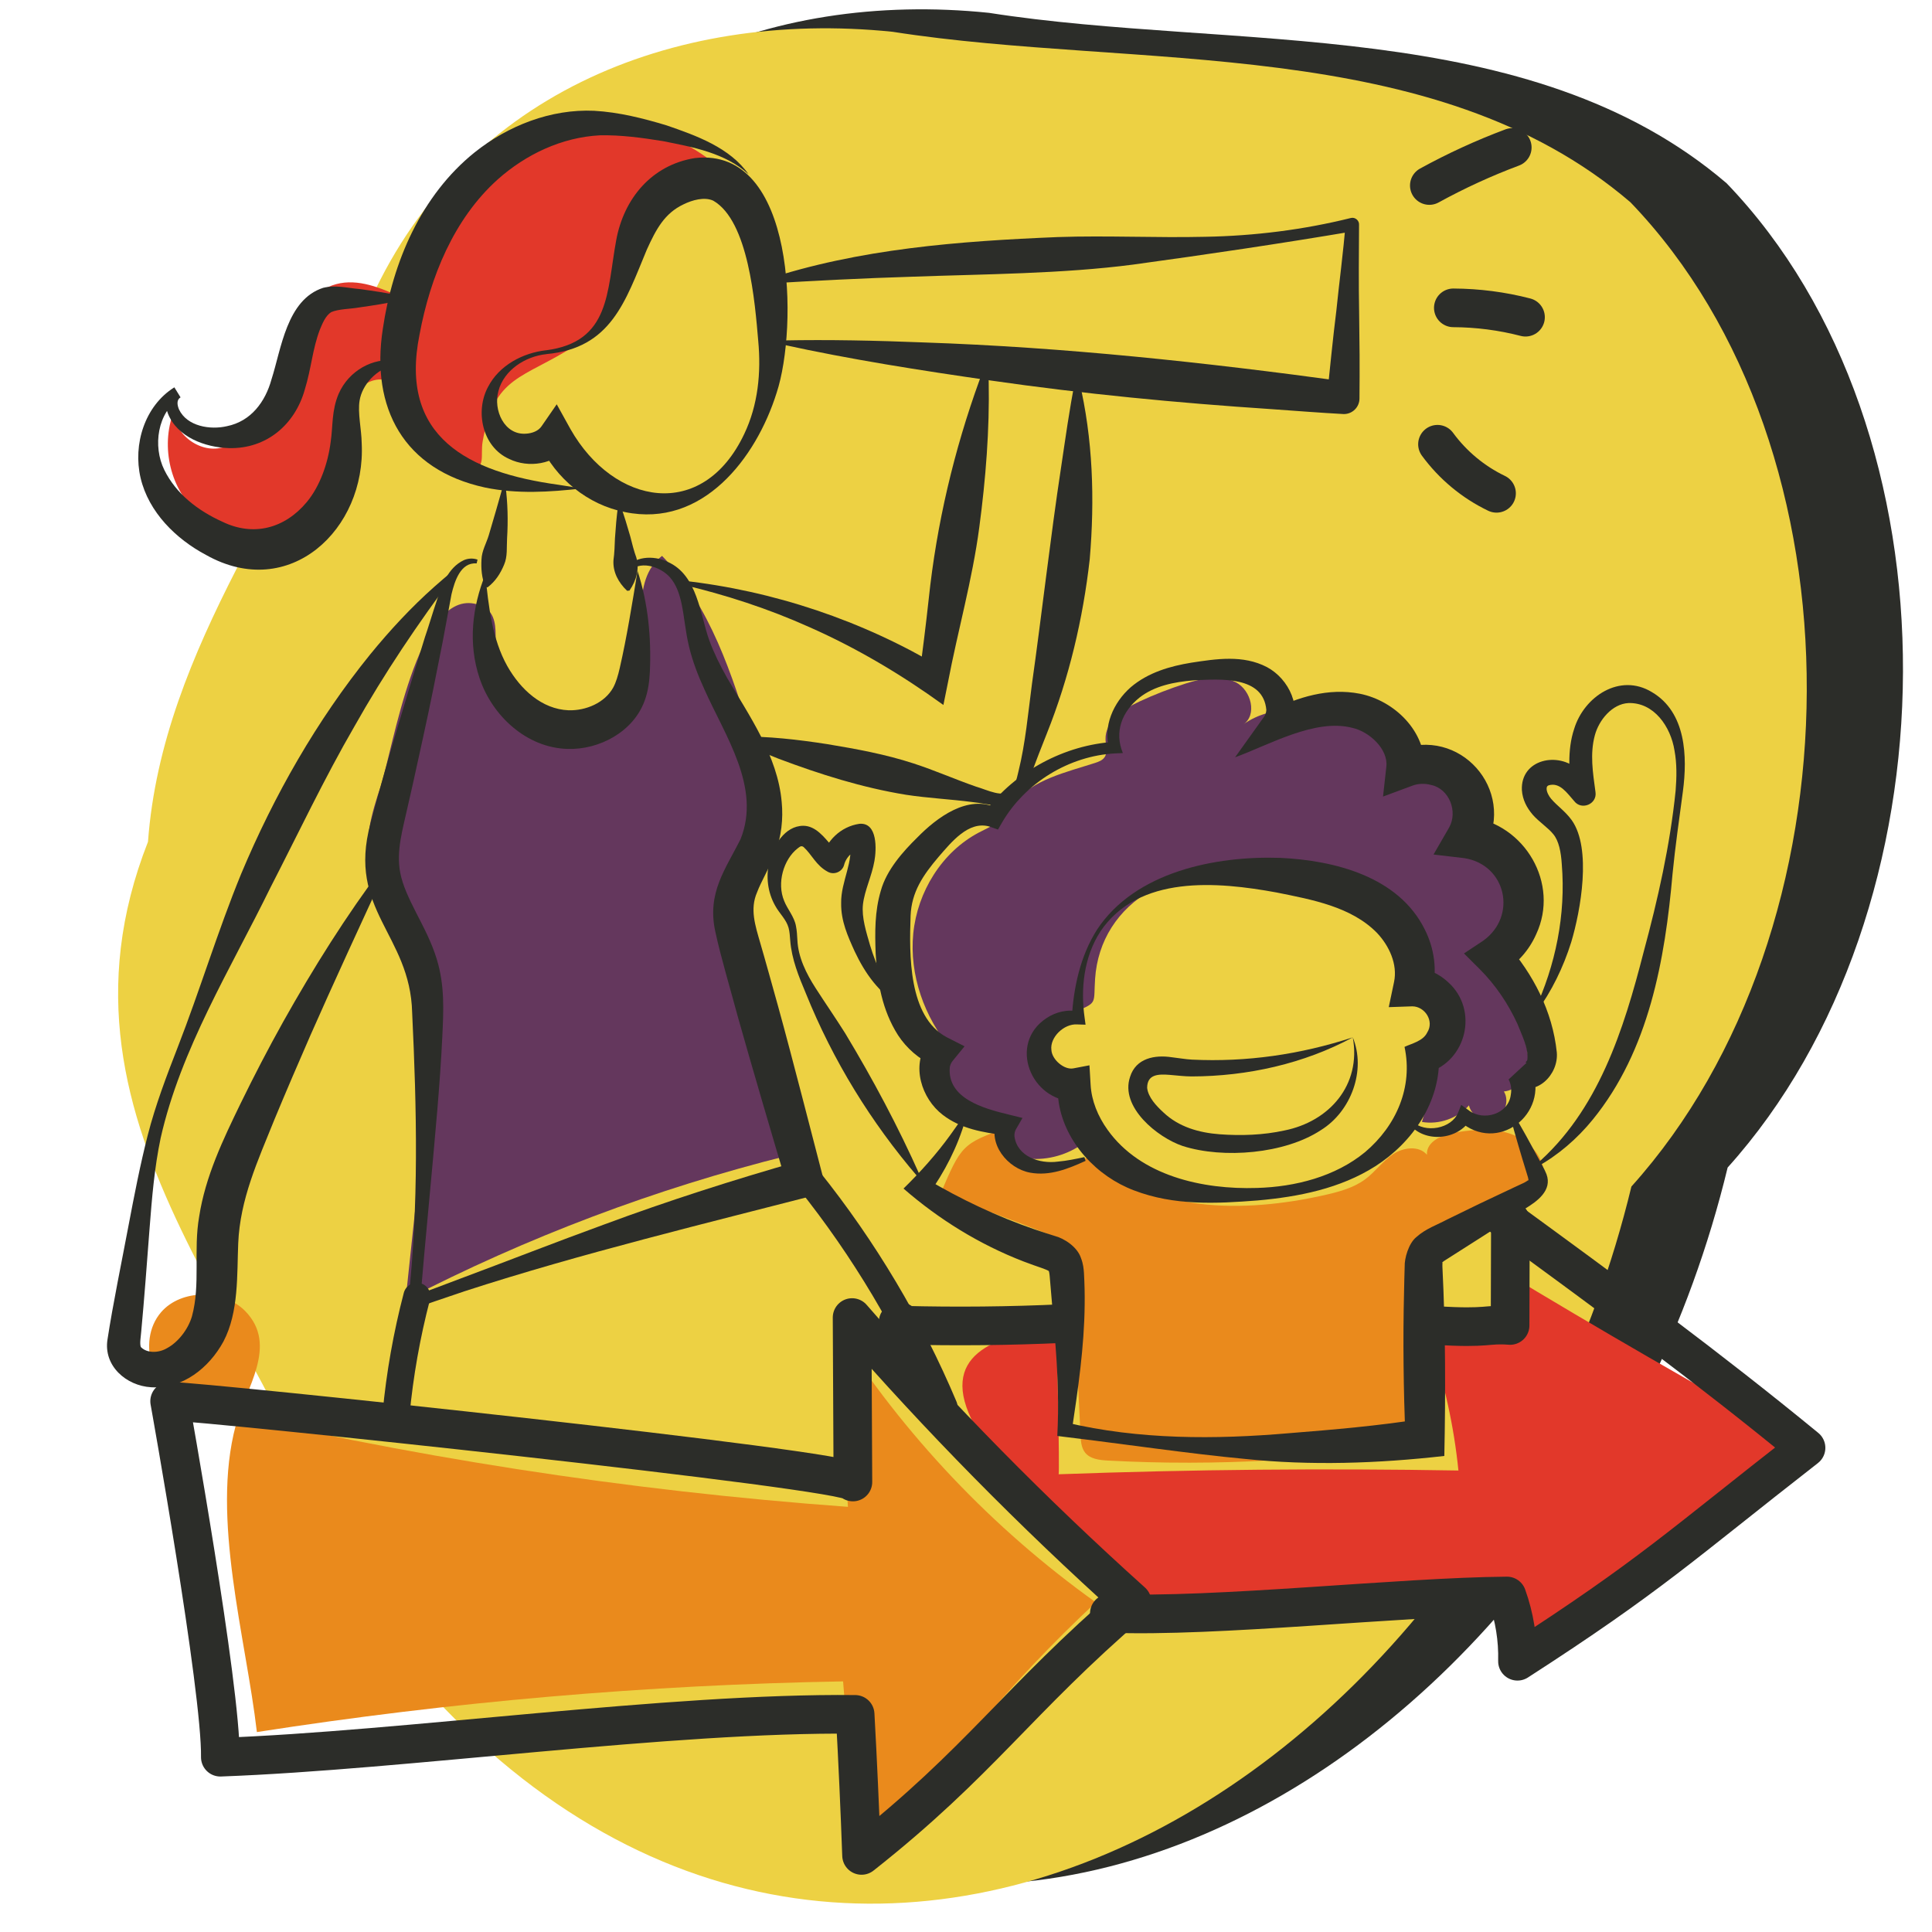 <svg xmlns="http://www.w3.org/2000/svg" id="Layer_1" viewBox="0 0 500 500"><defs><style>      .st0 {        fill: #64375d;      }      .st1 {        fill: #e2382a;      }      .st2 {        stroke-width: 7px;      }      .st2, .st3 {        fill: none;        stroke: #2c2d29;        stroke-linecap: round;        stroke-linejoin: round;      }      .st4 {        fill: #ea8a1c;      }      .st3 {        stroke-width: 10px;      }      .st5 {        fill: #2c2d29;      }      .st6 {        fill: #edd143;      }    </style></defs><path class="st5" d="M255.93,3.32c-57.27-5.88-112.41,16.67-136.1,71.61-18.13,46.51-52.89,87.17-56.63,138.01-29.87,75.98,35.28,126.8,52,194.01,111.95,160.75,292.45,58.54,331.91-104.79,59.76-66.41,61.34-190.68-.26-254.73C395.73,3.69,319.03,13.2,255.93,3.32Z"></path><path class="st6" d="M231.03,8.23c-57.27-5.88-112.41,16.67-136.1,71.61-18.13,46.51-52.89,87.17-56.63,138.01-29.87,75.98,35.28,126.8,52,194.01,111.95,160.75,292.45,58.54,331.91-104.79,59.76-66.41,61.34-190.68-.26-254.73-51.12-43.74-127.81-34.23-190.92-44.11Z"></path><path class="st0" d="M269.16,268.2c-.83,4.52,3.25,9.27,7.84,9.14.31,6.17,1.72,12.27,4.13,17.96-3.88,3.14-8.91,4.82-13.9,4.63-1.51-.06-3.16-.35-4.12-1.52-.7-.85-.9-1.99-1.32-3-1.11-2.7-3.73-4.45-6.31-5.81-3.76-1.98-7.93-3.63-10.54-6.99s-2.6-9.2,1.22-11.07c-6.95-8.27-10.87-19.24-9.8-29.99s7.4-21.04,16.95-26.08c1.83-.96,3.78-1.76,5.32-3.13,1.45-1.29,2.44-3.01,3.68-4.5,5.06-6.12,13.49-7.94,21.05-10.38.93-.3,1.92-.66,2.48-1.46.91-1.29.32-3.04.27-4.61-.15-4.65,4.52-7.86,8.74-9.82,3.88-1.81,7.88-3.36,11.96-4.66,4.26-1.35,9.08-2.38,13.05-.32s5.59,8.5,1.84,10.94c7.82-5.68,18.82-4.3,27.7-.47,3.41,1.47,6.78,3.34,9.08,6.26s3.32,7.08,1.72,10.44c5.2-2.37,11.78-2.15,16.18,1.49s5.64,10.94,1.91,15.26c6.08.39,11.58,5.24,12.73,11.22s-2.17,12.53-7.67,15.14c3.67,5.95,6.92,12.15,9.73,18.55,1.38,3.14,2.68,6.49,2.35,9.9s-2.8,6.87-6.22,7.15c1.48,2.44.26,6.08-2.39,7.14s-6.04-.75-6.65-3.54c-2.97,3.37-7.74,5.04-12.17,4.29,2.21-7.56,4.42-15.11,6.64-22.67.6-2.06,1.2-4.3.4-6.29-1.7-4.25-7.73-3.96-12.19-2.93,5.97-8.6,1.62-21.33-6.83-27.51-8.45-6.18-19.55-7.24-30.01-6.98-9.68.25-19.64,1.54-28.05,6.37-8.64,4.96-13.9,13.12-14.55,22.98-.42,6.29.64,6.02-4.5,8.26-3.95,1.72-8.7.92-9.74,6.6Z"></path><path class="st1" d="M88.29,108.98c-1.11,6.54.5,13.65-2.38,19.63-1.75,3.64-5.02,6.39-8.67,8.11-8.82,4.16-20.16,2.16-27.02-4.76s-8.78-18.27-4.55-27.06c-2.09,5.8,4.57,11.91,10.69,11.14s10.73-6.12,13.14-11.8,3.24-11.9,5.4-17.68,6.16-11.44,12.12-13.03c5.65-1.51,11.52.97,16.84,3.4,1.47-19.42,15.44-37.31,33.93-43.43,18.49-6.12,40.38-.11,53.15,14.59-6.67-1.12-14.19-2.05-19.59,2.01-2.43,1.83-4.11,4.48-5.41,7.24-5.34,11.32-5.74,24.81-17.18,32.15-13.49,8.66-20.84,7.6-23.84,24.71-.67,3.85,1.01,6.85-3.37,7.88s-11.45-7.34-13.3-10.5c-2.62-4.47-2.3-12.23-8.73-13.29-5.67-.94-10.39,5.86-11.21,10.69Z"></path><path class="st4" d="M243.34,309.09c9.28,3.18,18.49,6.57,27.61,10.18,1.83.72,3.75,1.52,4.95,3.08,1.39,1.79,1.55,4.21,1.66,6.47.69,14.2,1.39,28.39,2.08,42.59.08,1.58.2,3.28,1.18,4.52,1.33,1.68,3.73,1.94,5.87,2.06,28.28,1.52,56.73-.09,84.66-4.79-1.83-13.26-2.94-26.62-3.31-40.01-.06-2.17-.09-4.4.63-6.45,2.24-6.36,10.14-8.14,16.66-9.85,6.56-1.72,13.95-5.73,14.23-12.5.2-4.86-3.72-9.15-8.28-10.83s-9.61-1.27-14.41-.52c-3.47.54-7.79,2.31-7.58,5.81-2.08-2.44-6.12-1.92-8.79-.13s-4.57,4.52-7.14,6.44c-3.08,2.3-6.91,3.3-10.66,4.15-20.72,4.66-45.32,4.83-59.87-10.64-4.34,2.75-9.43,5.06-14.47,4.09-5.1-.98-8.55-5.91-7.52-10.96-11.88,4.11-12.08,4.65-17.5,17.28Z"></path><path class="st0" d="M98.59,203.26c-2.35,7.09-4.72,14.74-2.56,21.89,2.62,8.72,11.26,14.37,14.78,22.77,2.76,6.58,2.05,14.03,1.3,21.12-2.38,22.46-4.76,44.93-7.14,67.39,31.4-16.25,64.7-28.82,99-37.38-4.09-18.49-8.19-36.98-12.28-55.48-1.17-5.3-2.34-10.9-.71-16.08,1.26-4.02,4.1-7.38,5.63-11.3,3.03-7.78.59-16.51-1.87-24.49-5.28-17.13-10.94-34.95-23.4-47.84-8.5,6.48-3.71,20.15-7.09,30.29-2.45,7.36-9.92,12.73-17.67,12.71-7.95-.02-15-5.5-17.62-12.86-2.37-6.66,2.56-16.16-6.32-17.8-14.68-2.71-20.94,37.63-24.07,47.05Z"></path><path class="st4" d="M66.48,448.26c50.19-7.83,100.92-12.22,151.71-13.12,1.2,16.61,3.55,33.15,7.01,49.44,16.48-25.59,36.15-49.12,58.4-69.89-26.74-19.1-49.76-43.39-67.39-71.12,1.08,15.47,2.16,30.93,3.24,46.4-57.27-4.17-114.2-13.01-170.04-26.41-9.77-2.35-14.29-16.33-7.73-23.95,5.23-6.08,16.21-5.98,21.76-.32,8.69,8.85.14,20.02-2.43,29.61-6.45,24.05,2.64,54.94,5.47,79.36Z"></path><path class="st1" d="M288.8,412.28c2.05,1.67,4.26,3.24,6.79,4.02,3.08.94,6.38.63,9.58.31,26.41-2.63,52.83-5.27,79.24-7.9,2.97,8.11,5.95,16.22,8.92,24.33,24.19-19.89,48.38-39.78,72.56-59.67-26.17-14.4-52.05-29.35-77.61-44.82-.05,5.51-.09,11.03-.14,16.54l-18.19,1.62c3.81,10.94,6.32,22.33,7.49,33.86-34.49-.6-69.01-.28-103.48.97.33-.01-.41-35.43-.74-37.99-15.69,2.13-30.94,6.98-20.96,25.42,7.95,14.69,23.59,32.81,36.54,43.32Z"></path><path class="st5" d="M141.4,91.65c-5.47.58-10.97,4.11-12.4,9.52-1.41,4.94,1.51,11.53,7.2,11.06,1.53-.1,3.14-.68,3.98-1.95,0,0,3.9-5.65,3.9-5.65,0,0,3.57,6.44,3.57,6.44,11.2,19.71,34.19,23.97,44.96,1.24,3.58-7.51,4.39-15.89,3.62-24.09-.85-9.91-2.49-31.04-11.65-36.29-2.3-1.05-5.45-.15-7.68.95-4.9,2.32-7.08,6.38-9.51,11.74-5.55,13.33-9.22,25.51-25.99,27.02h0ZM141.29,90.66c16.73-2.16,15.72-15.22,18.19-28.52,1.97-10.74,9.16-19.45,20.36-21.23,26.22-3.01,26.68,44.01,21.16,60.72-5.35,17.08-19.26,35.04-39.29,30.89-9.56-1.86-17.91-8.63-22.02-17.62l7.46.78c-3.63,4.52-10.38,5.54-15.39,3.09-6.97-3.12-8.85-12.36-5.45-18.65,2.89-5.6,9-8.78,14.97-9.47h0Z"></path><path class="st5" d="M193.76,45.14c-6-5.56-14.46-7.08-22.22-8.62-5.38-.87-10.83-1.61-16.26-1.5-9.85.49-19.23,4.94-26.52,11.46-11.31,10.19-17.42,25.22-20.18,40.09-5.4,26.59,12.66,35.68,35.89,38.88,0,0,6.11.97,6.11.97-8.36.93-16.69,1.48-25.06-.25-21.02-4.58-29.63-20.51-26.44-41.1,2.53-17.22,9.9-34.49,23.74-45.62,8.68-6.94,19.74-11.28,30.94-10.78,6.39.36,12.68,1.94,18.76,3.78,7.69,2.65,16.4,5.75,21.23,12.69h0Z"></path><path class="st5" d="M104,77.64c-3.69.84-7.37,1.41-11.06,1.93-2.18.4-5.34.37-7.25,1.22-1.46.95-2.23,2.88-2.91,4.52-1.92,5.04-2.18,9.92-3.91,15.55-2.54,9.01-9.9,15.36-19.62,15.11-6.18-.18-13.37-2.86-15.77-8.9-.63-1.58-.85-3.77.2-5.37.35-.6.89-1.06,1.45-1.45,0,0,1.6,2.59,1.6,2.59-6.04,3.89-7.22,12.66-4.21,18.77,3.05,6.21,8.73,10.57,15.03,13.41,8.05,3.92,16.17,1.74,21.85-5.09,3.38-4.06,5.47-9.97,6.18-15.57.62-4.16.2-8.08,2.08-12.48,2.65-6.04,9.01-9.39,14.59-8.53,0,0,.03,1,.03,1-5.01,1.17-8.56,5.3-9.21,9.3-.54,3.2.49,7.43.54,11.06,1.16,22.27-18.72,41.05-40.3,28.9-7.75-4.11-14.85-11.06-16.93-19.95-2.01-8.64,1.07-18.62,8.73-23.41,0,0,1.6,2.59,1.6,2.59-1.06.67-.85,1.97-.39,3.1,2.07,4.41,8.1,5.37,12.43,4.35,6.2-1.26,9.92-6.29,11.52-12.13,2.52-7.79,3.91-20.61,13.36-23.67,3.26-.79,6.16.03,9.28.3,3.69.49,7.38,1.03,11.08,1.84,0,0,0,1,0,1h0Z"></path><path class="st5" d="M130.82,125.68c.59,4.53.69,9.1.41,13.66-.14,2.26.16,4.66-.77,6.8-.95,2.28-2.22,4.3-4.3,5.88,0,0-.58-.16-.58-.16-.93-2.4-1.1-4.66-.97-7.06.07-2.24,1.26-4.2,1.89-6.3,0,0,1.87-6.38,1.87-6.38l1.85-6.49.6.04h0Z"></path><path class="st5" d="M160.57,130.79c.95,2.57,1.8,5.45,2.56,8.09.4,1.62.97,3.86,1.55,5.41.86,2.96,0,5.98-1.78,8.55,0,0-.6.06-.6.06-2.28-2.14-3.75-4.92-3.53-7.98.24-1.63.33-3.95.38-5.61.19-2.74.42-5.72.81-8.44,0,0,.6-.06.6-.06h0Z"></path><path class="st5" d="M125.6,148.66c.83,8.21,1.76,16.72,5.7,23.74,3.39,5.98,8.9,11.15,15.87,11.42,4.46.12,9.34-1.91,11.54-5.9.71-1.32,1.23-3.05,1.68-5.03,1.86-8.11,3.17-16.44,4.61-25.13,2.75,8.4,3.58,17.31,3.18,26.19-.13,2.26-.38,4.79-1.36,7.43-2.93,8.03-11.74,12.69-19.9,12.44-10.65-.27-19.55-8.57-22.8-18.29-3.03-8.96-1.92-18.41,1.48-26.87h0Z"></path><path class="st5" d="M123.33,145.81c-4.15-.33-5.69,4.67-6.48,7.97,0,0-2.28,12.3-2.28,12.3,0,0-2.45,12.31-2.45,12.31-1.46,7.32-3.71,17.36-5.28,24.53,0,0-1.39,6.11-1.39,6.11-1.21,5.54-2.94,11.17-1.89,16.73.62,3.35,2.27,6.76,4.11,10.4,1.85,3.63,3.98,7.53,5.37,12.09,2.08,6.81,1.75,13.29,1.43,19.99-.29,6.3-.77,12.59-1.28,18.86-1.36,16.21-3.15,33.94-4.49,50.09,0,0-2.07-1.6-2.07-1.6,4.14-1.54,8.29-3.06,12.42-4.65,12.44-4.64,24.8-9.49,37.29-14.04,16.63-6.17,33.52-11.56,50.57-16.43,0,0-3.36,5.88-3.36,5.88-3.68-12.32-9.15-30.96-12.59-43.17-1.76-6.62-4.42-15.45-5.85-22.12-2.18-10.07,2.7-16.15,6.56-23.93,5.34-13.36-4.03-26.69-9.38-38.74-1.63-3.55-3.06-7.25-3.98-11.09-.95-3.94-1.2-7.71-1.94-11.14-.55-2.48-1.35-4.89-3-6.76-2.62-2.91-8.08-4.59-10.95-1.14,0,0-.83-.55-.83-.55,2.18-3.88,7.56-4.07,11.22-2.29,7.74,3.41,8.35,13.66,10.76,20.33,1.21,3.3,2.8,6.49,4.59,9.66,5.55,9.57,13.12,20.16,14.14,32.18.42,4.26-.07,8.91-1.69,13.13-1.59,4.11-3.61,7.35-4.69,10.22-1.9,4.35-.46,8.6.84,13.13,1.04,3.5,3.56,12.62,4.57,16.23,3.91,14.14,8.93,33.97,12.66,48.23-30.7,7.93-63.62,15.85-93.78,25.65-4.59,1.54-10.28,3.47-14.84,5.14,0,0,.27-2.43.27-2.43,2.78-24.81,2.21-49.98,1.02-74.85-.5-20.21-16.85-26.49-10.8-48.88,4.16-15.71,9.29-32.71,14.11-48.27.63-1.75,2.29-7.22,2.9-8.96,1.31-4.1,2.95-8.98,7.19-10.97,1.12-.49,2.43-.52,3.52-.13l-.23.97h0Z"></path><path class="st5" d="M117.66,148.67c-9.44,12.58-18.23,25.62-25.94,39.33-7.73,13.32-14.67,27.97-21.72,41.68-10.28,21.01-23.21,41.77-28.42,64.83-1.62,7.71-2.26,15.54-2.87,23.41-.6,7.9-1.42,18.85-2.16,26.68-.1,1.37-.44,3.05-.11,4,1.55,1.64,4.55,1.59,6.67.37,2.97-1.55,5.57-4.91,6.57-8.31,2.25-8.28.33-17.12,1.87-25.84,1.6-10.36,6.18-19.89,10.66-29.13,3.5-7.18,7.18-14.27,11.07-21.24,7.81-13.92,16.29-27.46,25.88-40.2,0,0,.86.51.86.51-5.7,12.26-14.32,30.98-19.69,43.19-3.15,7.21-6.26,14.44-9.28,21.71-4.38,10.86-8.92,20.68-9.4,32.11-.34,8.03.19,17.79-3.83,25.42-3.67,6.76-10.55,12.33-18.7,11.83-6.46-.37-12.39-5.55-11.3-12.37,1.39-9.1,3.73-20.36,5.44-29.47,1.48-7.8,3-15.67,4.99-23.45,1.99-7.76,4.86-15.28,7.75-22.72,5.75-14.77,10.34-30.04,16.4-44.83,8.51-20.29,19.55-39.71,33.42-56.84,5.07-6.2,10.56-12.14,16.55-17.46,1.5-1.33,3.02-2.63,4.55-3.91l.72.7h0Z"></path><path class="st5" d="M197.88,72.46c24.43-8.11,50.38-10.06,75.92-11.11,12.72-.43,25.44.23,38.15-.07,12.7-.23,25.36-1.81,37.64-4.86,1.12-.3,2.24.67,2.13,1.81-.05,6.47-.11,15.89.02,22.46,0,0,.12,11.24.12,11.24.02,3.74,0,7.49-.03,11.23-.02,2.23-1.84,4.02-4.07,4-6.27-.34-12.52-.84-18.78-1.28-24.3-1.61-48.54-3.93-72.64-7.41-18.13-2.61-36.17-5.42-54.11-9.36-.27-.06-.44-.33-.38-.6.05-.23.25-.39.48-.4,12.25-.25,24.46.03,36.64.51,36.53,1.24,72.87,5.16,109.07,10.11,0,0-4.62,3.98-4.62,3.98.67-6.45,1.6-15.8,2.43-22.34.65-6.56,1.89-15.85,2.36-22.34,0,0,2.13,1.81,2.13,1.81-18.98,3.21-37.98,6.02-57.04,8.63-18.3,2.4-38.66,2.47-57.15,3.14-12.66.39-25.27,1.03-38.07,1.81-.28.02-.52-.19-.53-.47-.01-.23.13-.44.34-.51h0Z"></path><path class="st5" d="M176.59,150.26c23.59,2.61,46.65,10.35,67.05,22.55,0,0-5.8,2.56-5.8,2.56.92-6.76,1.77-13.54,2.51-20.33,2.03-19.33,6.54-38.46,13.16-56.71.2-.22.06-.76-.08-1.05-.05-.13-.15-.2-.03-.23.08,0,.22-.12.22-.16,0-.06-.04,0-.08.03,0,0-.98-.19-.98-.19.02-.17.02-.33.17-.56.11-.22.5-.43.77-.41,1.37.16,2.32,1.5,2.37,2.81.25,12.68-.77,25.4-2.44,37.94-1.79,13.54-5.56,26.74-8.11,40.14,0,0-1.17,5.8-1.17,5.8-10.83-7.84-22.43-14.74-34.68-20.15-10.6-4.76-21.7-8.38-33.05-11.04,0,0,.17-.99.17-.99h0Z"></path><path class="st5" d="M191.03,190.61c7.79-.1,15.42.79,23.06,1.97,7.54,1.25,15.06,2.62,22.34,5,5.46,1.77,10.78,4.13,16.22,6.02,2.84.79,7.02,3.1,9.23.78.86-.99,1.25-2.89,1.7-4.75,1.8-7.26,2.5-15.13,3.48-22.54,2.47-17.45,4.84-38.39,7.52-55.95,1.14-7.56,2.16-15.17,3.68-22.7,0,0,1-.03,1-.03,3.61,15.14,4.08,30.87,2.76,46.33-1.74,15.39-5.33,30.65-11.08,45.04-1.43,3.6-2.85,7.19-4.14,10.81-.74,1.98-1.15,3.97-2.63,5.75-3.24,3.65-8.41,1.62-12.47,1.24-5.7-.75-11.52-1.02-17.2-1.89-11.34-1.84-22.33-5.31-33.07-9.36-3.59-1.41-7.15-2.92-10.64-4.76,0,0,.23-.97.23-.97h0Z"></path><path class="st5" d="M284.73,241.16c-4.21,6.53-5.11,14.68-4.03,22.25,0,0,.24,1.78.24,1.78l-2.18-.07c-3.44-.22-7.09,3.37-6.66,6.61.14,2.52,3.35,5.24,5.7,4.76,0,0,4.15-.79,4.15-.79,0,0,.3,5.06.3,5.06.24,4.09,1.85,8.1,4.4,11.65,8.51,11.91,24.56,15.49,38.66,15.03,9.92-.28,20.28-2.94,27.97-9.27,8.15-6.9,12.43-16.89,10.21-27.24,1.89-.88,4.81-1.51,5.86-3.7,1.92-2.99-.61-6.78-3.85-6.79,0,0-6.09.21-6.09.21,0,0,1.37-6.53,1.37-6.53.96-4.56-1.27-9.36-4.42-12.69-6.63-6.77-16.78-8.6-25.95-10.45-15.35-2.82-35.78-4.66-45.7,10.18h0ZM283.89,240.62c9.88-15,30.64-19.18,47.54-18.6,13.92.67,30.48,4.8,37.29,18.5,2.47,4.87,3.34,10.72,1.86,16.13,0,0-4.72-6.32-4.72-6.32,3.52.18,6.64,1.71,8.96,3.9,7.89,7.12,4.8,20.39-5.39,23.41,0,0,2.97-4.41,2.97-4.41.49,11.96-6.92,22.49-16.46,28.59-9.08,5.78-19.89,7.92-30.43,8.85-10.79.84-21.6,1.4-32.04-2.6-9.53-3.59-17.8-12.27-19.46-22.66-.24-1.54-.3-3.1-.29-4.65,0,0,4.45,4.27,4.45,4.27-11.41-.02-17.34-14.92-7.38-21.51,2.48-1.67,5.61-2.41,8.51-1.68l-1.93,1.71c.46-7.98,2.19-16.11,6.52-22.92h0Z"></path><path class="st5" d="M350.1,268.47c3.48,8.47-.38,19.16-8.29,24.03-9.29,6.11-25.18,7.45-35.71,4.09-6.54-2.2-16.3-10.07-13.64-17.9,1.52-4.88,6.46-5.73,10.76-5.08,1.9.21,3.53.53,5.28.62,14.07.68,28.01-1.32,41.6-5.76h0ZM350.1,268.47c-12.6,6.81-27.27,10.08-41.7,10.11-1.86,0-3.92-.27-5.62-.4-3.03-.24-5.88-.18-5.9,3.35.26,2.44,2.37,4.68,4.24,6.39,3.95,3.73,9.13,5.22,14.53,5.63,5.57.41,11.33.21,16.74-.98,11.63-2.31,19.96-11.76,17.71-24.1h0Z"></path><path class="st5" d="M280.93,300.44c-4.45,2.02-9.21,3.98-14.35,3.04-5.82-1.08-11.02-7.43-8.61-13.46,0,0,1.98,3.77,1.98,3.77-5.47-.71-11.24-1.62-15.96-5.26-5.51-4.21-8.25-12.77-3.9-18.82,0,0,1.58,6.09,1.58,6.09-3.81-1.65-7.1-4.57-9.27-7.91-4.12-6.47-5.37-13.84-5.78-21.15-.2-5.48-.26-10.86,1.34-16.23,1.49-5.39,5.79-10.19,9.41-13.74,4.99-5.1,13.17-11.38,20.78-7.59,0,0-3.23.93-3.23.93,3.95-5.34,9.13-9.64,14.94-12.76,5.75-3.08,12.11-4.97,18.62-5.37,0,0-1.35,1.96-1.35,1.96-1.81-5.92,1.05-12.16,5.48-16.06,4.54-3.88,10.29-5.49,15.72-6.38,6.42-.98,13.37-2.09,19.58,1.16,5.72,3.07,9.33,10.66,5.88,16.76,0,0-4.89-5.51-4.89-5.51,6.97-3.47,14.91-5.97,23.03-4.37,9.01,1.8,17.21,9.79,16.76,19.47,0,0-6.82-4.9-6.82-4.9,15.85-6.25,30.52,10.14,22.57,25.27,0,0-4.03-7.95-4.03-7.95,14.25,1.82,23.28,17.26,17.15,30.36-1.77,4.01-4.77,7.5-8.66,9.79l.98-7.36c6.95,7.95,11.91,17.48,13.02,28.13.51,5.79-5.27,11.61-11.06,8.55,0,0,4.64-4.3,4.64-4.3,4.56,11.84-9.03,22.12-18.7,13.57,0,0,2.83-.53,2.83-.53-3.21,5.49-12.06,6.26-15.92,1.19,0,0,.75-.66.75-.66,3.37,3.24,10.23,1.95,11.92-2.23,0,0,.8-2,.8-2,0,0,2.03,1.47,2.03,1.47,3.82,2.81,10.2.9,10.8-4.07.27-1.43.04-2.9-.57-3.97,0,0,4.64-4.3,4.64-4.3-.12-.13-.32-.14-.24-.19.06-.05.24-.2.36-.38.05-.09.09-.17.1-.24.36-2.92-1.45-6.43-2.57-9.28-2.41-5.26-5.71-10.13-9.79-14.2,0,0-4.04-4.03-4.04-4.03,0,0,5.01-3.32,5.01-3.32,8.79-6.33,5.96-19.54-4.82-21.33,0,0-8.07-.95-8.07-.95,0,0,4.04-7,4.04-7,2.29-4.06.1-10.03-4.74-11.02-1.59-.42-3.29-.35-4.69.17,0,0-7.68,2.85-7.68,2.85l.86-7.76c.5-4.52-4.39-9.04-8.79-10.02-9.65-2.5-21.42,4.36-30.36,7.62,0,0,7.54-10.55,7.54-10.55.32-.45.5-.99.55-1.7-.76-8.75-11.55-8.05-18.83-7.66-4.95.39-10.13,1.4-14.03,4.48-4.51,3.64-6.54,8.86-4.27,14.33,0,0-1.93.09-1.93.09-11.97.6-23.42,7.64-29.4,17.99,0,0-.99,1.72-.99,1.72,0,0-2.24-.79-2.24-.79-5.39-1.53-9.82,4.05-13.13,7.85-4.05,4.77-7,9.1-7.25,15.24-.33,9.99-.64,26.11,9.34,31.44,0,0,4.63,2.35,4.63,2.35,0,0-3.05,3.74-3.05,3.74-.37.45-.64.97-.77,1.65-.73,8.09,8.7,10.7,15.18,12.26,0,0,3.63.9,3.63.9,0,0-1.66,2.87-1.66,2.87-.32.55-.47,1.18-.41,1.92.71,5.18,6.47,7.16,11.26,6.5,2.24-.19,4.52-.67,6.83-1.16l.31.95h0Z"></path><path class="st5" d="M249.84,289.82c-2.02,6.98-5.38,13.52-9.63,19.43,0,0-.53-4.19-.53-4.19,9.01,5.34,18.37,9.77,28.22,13.15,1.25.43,3.73,1.24,4.99,1.63,2.54.64,5.91,2.86,6.85,5.7.63,1.59.71,2.92.79,3.94.15,2.78.22,5.45.18,8.22-.11,10.88-1.71,21.76-3.31,32.45,0,0-1.53-2.02-1.53-2.02,18.9,4.48,38.6,4.43,57.85,2.77,11.46-.91,23.07-1.91,34.41-3.71,0,0-4.42,5.06-4.42,5.06-.47-12.67-.66-25.35-.34-38.03.01-1.61.12-4.86.16-6.47-.08-1.99.99-5.99,3.04-7.61,2.43-2.18,5.3-3.11,7.96-4.54,5.48-2.71,11.65-5.67,17.18-8.24,0,0,2.68-1.25,2.68-1.25.34-.17.62-.35.8-.47.17-.13.23-.17.27-.15.05.02.12.02.09-.29-.03-.27-.18-.74-.34-1.26-1.56-5.05-3.1-10.2-4.44-15.31,0,0,.92-.38.92-.38,2.17,3.67,4.23,7.39,6.24,11.13.64,1.21,1.78,3.15,2.3,4.5,1.56,4.21-2.47,7.06-5.48,8.89-5.97,4.05-14.92,9.65-21.1,13.61-.26.2-.41.35-.44.42-.04.08.06,0,.09-.03.05-.05-.04.36,0,1.18.81,16.24.82,32.6.49,48.85-17.11,1.94-34.61,2.56-51.77.75-13.67-1.26-32.99-4.08-46.78-5.72,0,0-1.61-.21-1.61-.21.4-7.69.14-15.42-.44-23.06-.39-4.85-1.12-13.61-1.54-18.37-.06-.76-.2-1.22-.23-1.3-.02-.04.02.03.05.07.03.04.03.03-.05-.03-.78-.48-2.95-1.14-3.91-1.5,0,0-2.61-.96-2.61-.96-11.38-4.39-21.91-10.89-31.07-18.87,4.37-4.28,8.51-8.89,12.11-13.87,1.02-1.42,2.04-2.86,3.03-4.33l.91.42h0Z"></path><path class="st5" d="M237.61,304.67c-12.21-14.21-22.05-30.23-29.05-47.58-1.82-4.32-3.68-8.84-4.05-13.69-.1-1.17-.15-2.3-.43-3.29-.6-2.19-2.37-3.68-3.49-5.76-1.93-3.43-2.4-7.49-1.51-11.36,1.03-4.04,3.96-9.26,8.82-9.28,3.25.01,5.5,3.1,7.27,5.09.68.75,1.34,1.27,1.77,1.46l-4.27,1.97c.53-2.34,1.79-4.4,3.47-5.98,1.68-1.59,3.86-2.7,6.27-3.05,4.79-.42,4.41,6.76,3.89,9.62-.71,4.02-2.53,7.51-2.97,11.23-.37,3.43.87,7.2,1.85,10.62,1.7,5.53,3.99,10.86,8.34,14.95.25.21-.03.66-.34.49-5.59-2.77-9.38-8.35-11.99-13.89-1.79-3.95-3.57-7.87-3.5-12.47-.12-5.67,3.49-11.01,2.12-16.31,0,0,3.48,2.13,3.48,2.13-1.01.12-2.07.6-2.95,1.33-.94.78-1.61,1.83-1.89,2.95-.48,1.79-2.6,2.67-4.21,1.77-3.06-1.63-4.12-4.46-6.27-6.41-.62-.45-.95-.09-1.57.37-3.63,2.85-5.41,8.96-3.45,13.6.83,2.11,2.6,4.04,3.04,6.46.26,1.27.3,2.48.37,3.61.2,4.49,2.27,8.66,4.74,12.5,2.5,3.89,5.16,7.73,7.62,11.64,7.2,11.95,13.7,24.12,19.41,36.94.14.29-.3.59-.51.32h0Z"></path><path class="st5" d="M397.37,301.52c16.25-13.98,22.85-35.05,28-55.14,3.69-13.63,6.85-27.68,8.28-41.75.28-3.5.34-7.03-.29-10.39-.97-6.17-5.31-12.5-11.93-12.29-4.18.22-7.62,4.35-8.69,8.35-1.29,4.81-.52,9.58.17,14.69.47,3.14-3.65,4.81-5.52,2.32-1.88-2.11-3.7-4.92-6.6-4.07-.46.22-.5.38-.53.9.01.83.58,1.9,1.17,2.59,1.65,1.94,3.55,3.09,5.34,5.54,5.2,7.35,2.3,23.42-.14,31.56-2.05,6.53-5.06,12.72-9.05,18.15-.2.27-.68.02-.52-.31,5.56-11.88,8.19-25,7.13-37.98-.2-3.19-.76-6.11-2.23-7.84-1.22-1.55-3.72-3.2-5.29-5-1.55-1.82-2.63-3.85-2.81-6.38-.34-8.02,9.45-10.06,14.6-5.23,1.63,1.37,2.75,2.87,3.79,4.2l-5.52,2.32c-.61-5.41-1.19-11.61.66-17.12,2.57-8.41,11.83-14.54,20.09-9.54,8.92,5.22,9.24,16.75,8.05,25.72-.94,7.13-1.97,14.12-2.67,21.26-1.95,22.3-6.11,45.8-20.65,63.66-3.99,4.91-8.97,9.24-14.51,12.27-.15.08-.33.03-.41-.12-.07-.13-.04-.28.07-.37h0Z"></path><path class="st3" d="M369.91,48.01c6.9-3.79,14.08-7.09,21.46-9.85"></path><path class="st3" d="M376.12,79.67c6.3.03,12.59.84,18.68,2.42"></path><path class="st3" d="M372.02,114.97c3.95,5.4,9.25,9.81,15.28,12.7"></path><path class="st3" d="M57.02,454.76c47.77-1.75,116.49-11.61,164.29-11.08.67,12.16,1.22,24.33,1.66,36.5,30.82-24.32,40.22-40.03,70-65.61-25.62-23.02-49.83-47.61-72.45-73.59.07,14.19.14,28.37.21,42.56-.02-3.09-168.08-20.81-176.83-20.91,0,0,13.39,74.5,13.12,92.13Z"></path><path class="st2" d="M107.89,335.47c-2.62,10.02-4.43,20.24-5.4,30.55"></path><path class="st2" d="M209.3,305.31c14.3,17.85,26.12,37.7,35.01,58.78"></path><path class="st3" d="M388.86,314.94c29.22,21.33,53.2,38.97,78.54,59.76-32.37,25.22-40.2,33-74.68,55.23.15-5.73-.78-11.5-2.72-16.89-27.73.22-75.19,5.58-102.9,4.5"></path><path class="st3" d="M390.89,315.86c-.03,9.06-.05,18.11-.08,27.17-6.24-.48-5.33.89-19.22,0"></path><path class="st3" d="M275.22,342.53c-13.87.65-27.77.79-41.65.43-.47-.01-1.07-.12-1.18-.58s.9-.52.67-.11"></path></svg>